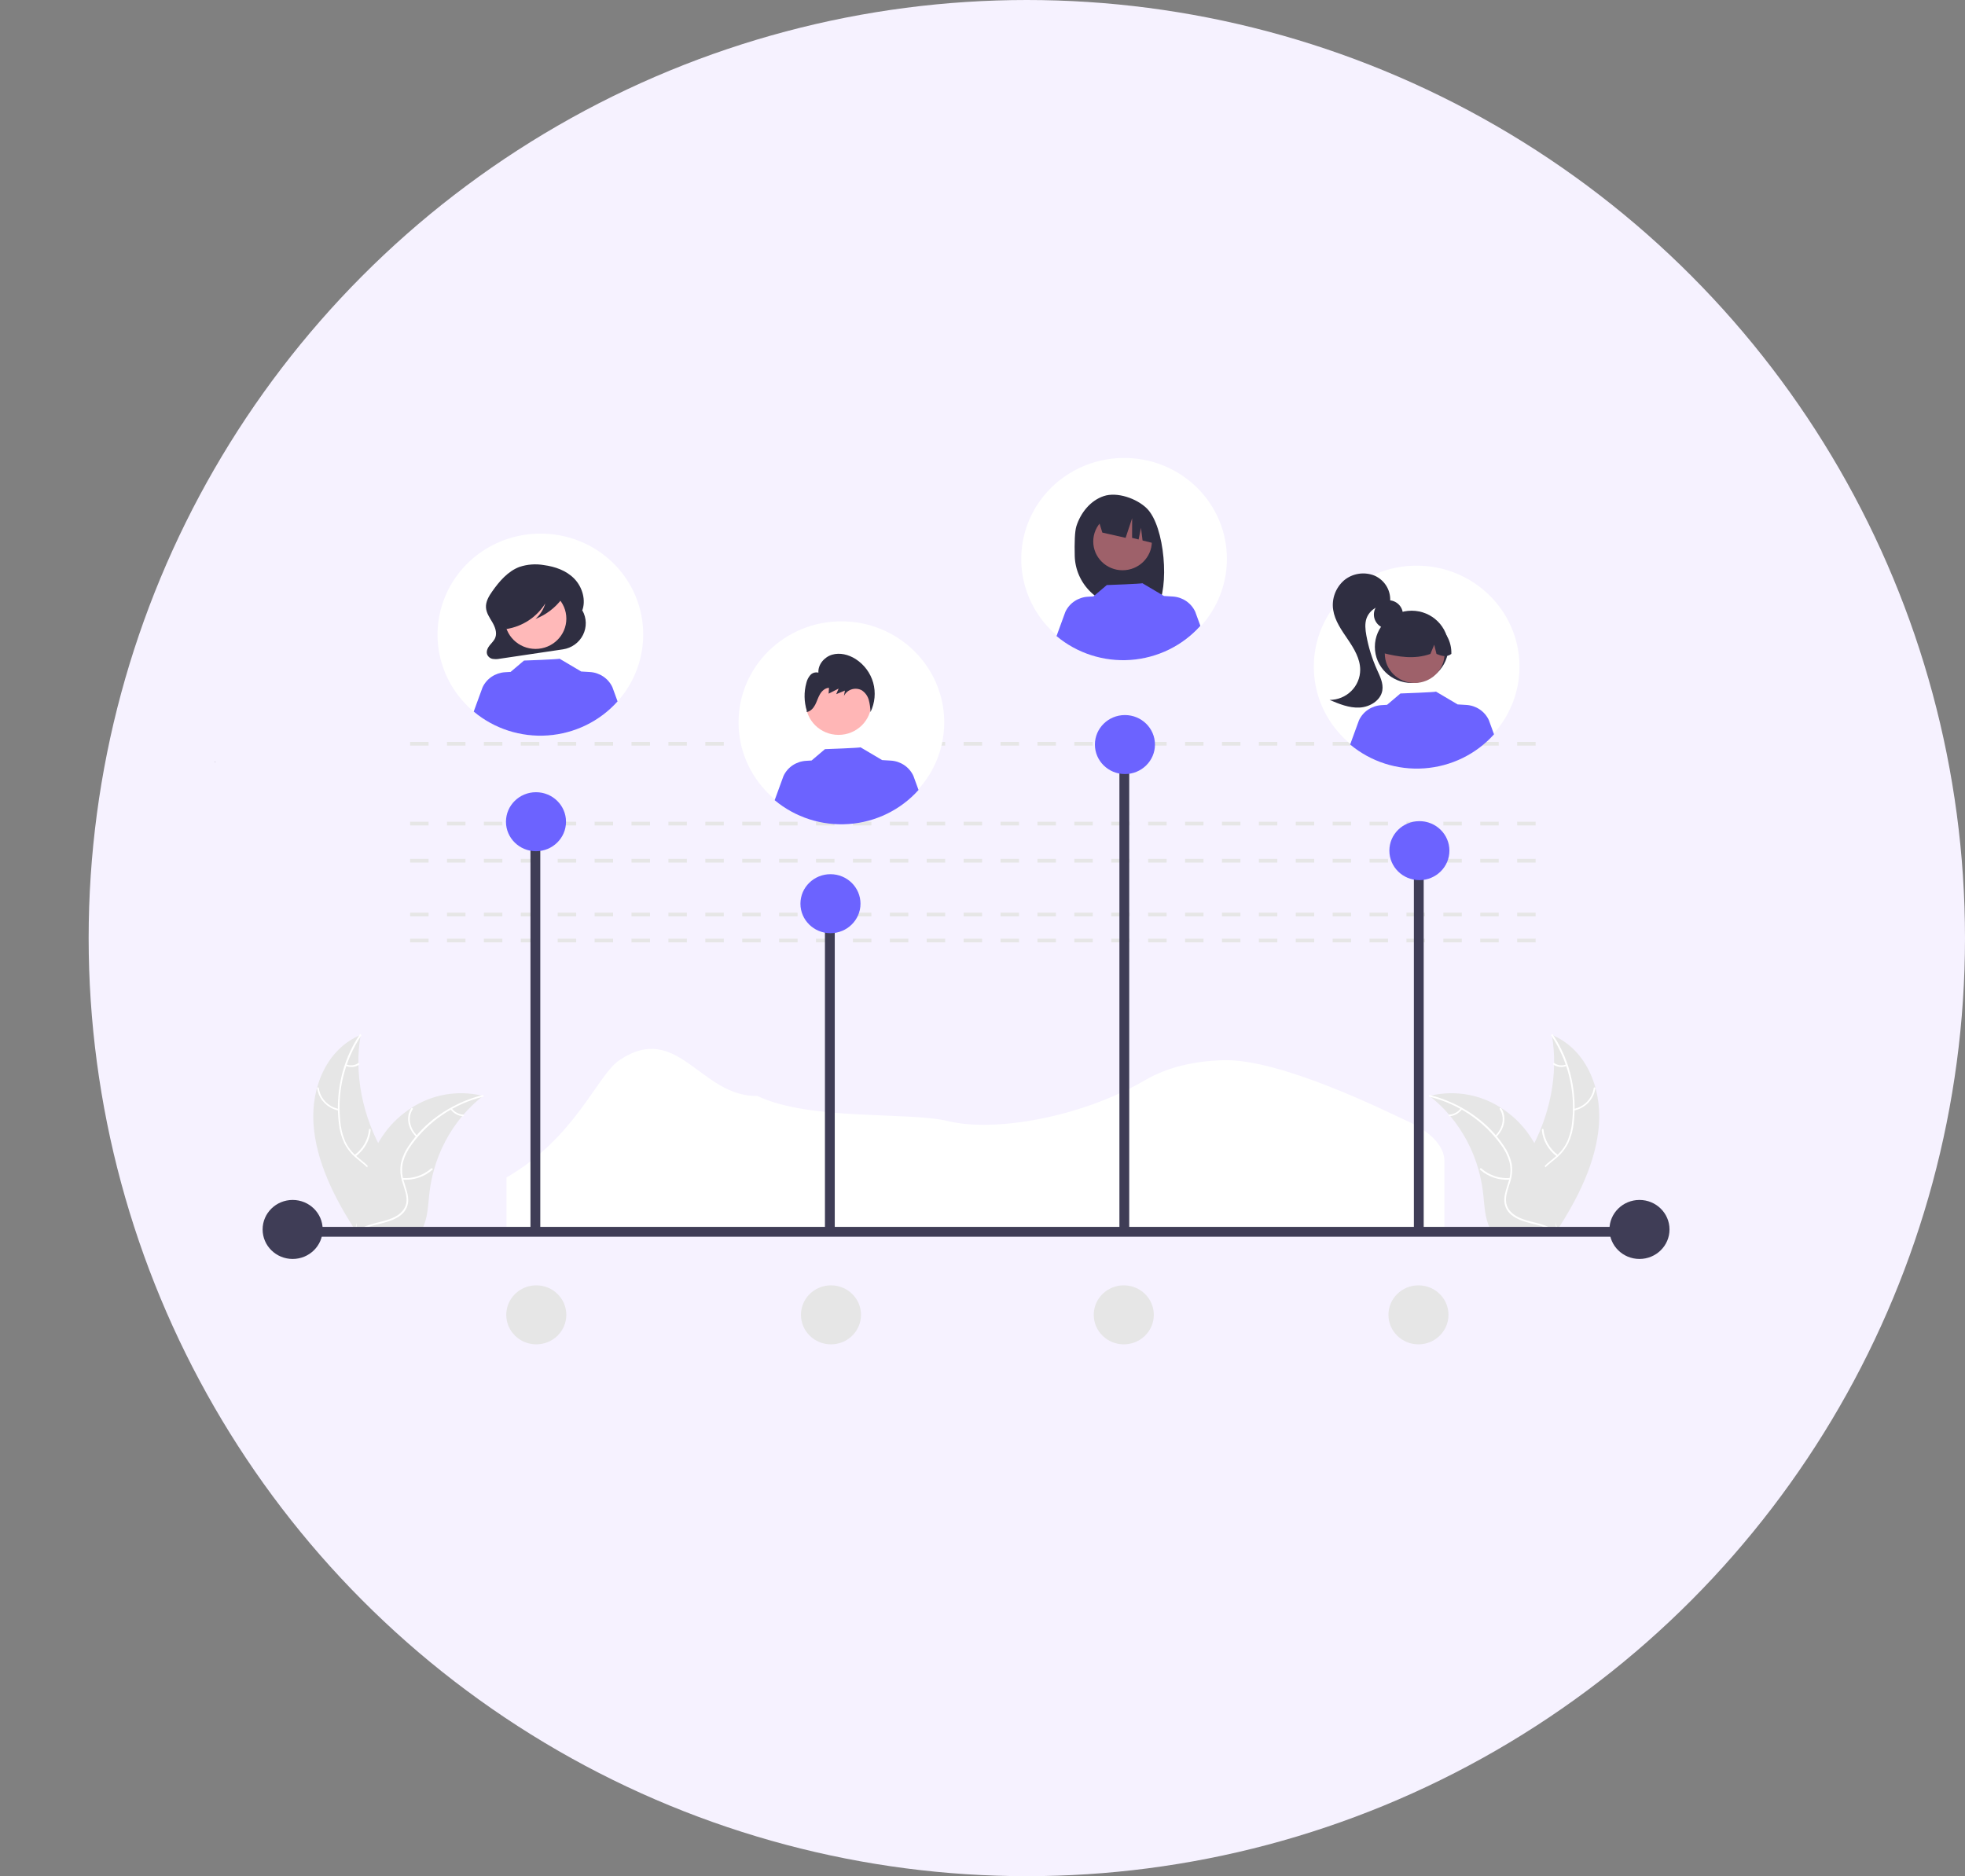 <svg width="133" height="127" viewBox="0 0 133 127" fill="none" xmlns="http://www.w3.org/2000/svg">
<rect x="0" y="0" width="133" height="127" fill="#808080" stroke="none"/>
<circle cx="69.5" cy="63.5" r="63.5" fill="#F6F2FF"/>
<g clip-path="url(#clip0_1527_241)">
<path d="M34.281 83.5H97.764V78.593C97.764 77.569 96.801 76.56 95.121 75.826L95.104 75.818C93.97 75.305 86.722 71.656 82.801 71.766C80.73 71.824 78.957 72.274 77.531 73.104C73.093 75.687 67.263 76.641 64.183 75.891C61.468 75.231 54.854 75.891 51.263 74.187C47.407 74.255 45.881 69.1 41.922 71.766C40.41 72.783 38.983 76.98 34.281 79.704V83.5Z" fill="white"/>
<path d="M21.22 76.092C21.046 73.556 22.142 70.995 24.412 70.054C23.953 72.666 24.518 75.569 25.976 78.086C26.544 79.066 27.273 80.113 27.117 81.137C27.021 81.774 26.58 82.28 26.041 82.609C25.502 82.939 24.866 83.115 24.239 83.287L24.13 83.399C22.639 81.129 21.394 78.627 21.22 76.092Z" fill="#E6E6E6"/>
<path d="M24.445 70.1C23.32 71.803 22.82 73.833 23.028 75.853C23.062 76.315 23.167 76.768 23.34 77.199C23.528 77.63 23.817 78.012 24.184 78.314C24.523 78.604 24.899 78.867 25.171 79.223C25.305 79.397 25.402 79.595 25.456 79.807C25.51 80.018 25.52 80.238 25.486 80.454C25.407 80.964 25.138 81.391 24.858 81.796C24.548 82.247 24.218 82.709 24.162 83.289C24.155 83.359 24.041 83.329 24.047 83.259C24.145 82.251 25.011 81.637 25.302 80.719C25.381 80.497 25.408 80.26 25.381 80.027C25.354 79.793 25.273 79.569 25.145 79.37C24.892 78.993 24.504 78.722 24.159 78.43C23.797 78.14 23.503 77.777 23.296 77.365C23.102 76.942 22.98 76.49 22.933 76.029C22.815 75.033 22.863 74.025 23.075 73.045C23.301 71.966 23.735 70.939 24.354 70.02C24.392 69.964 24.483 70.044 24.445 70.1Z" fill="white"/>
<path d="M22.926 75.174C22.553 75.103 22.212 74.918 21.95 74.647C21.688 74.376 21.519 74.031 21.466 73.661C21.457 73.588 21.572 73.588 21.58 73.66C21.629 74.005 21.786 74.326 22.03 74.579C22.274 74.831 22.593 75.001 22.941 75.067C22.948 75.067 22.955 75.07 22.962 75.073C22.968 75.077 22.974 75.082 22.978 75.087C22.983 75.093 22.986 75.1 22.988 75.106C22.99 75.113 22.99 75.121 22.989 75.128C22.988 75.135 22.986 75.142 22.982 75.148C22.979 75.154 22.974 75.16 22.968 75.164C22.962 75.168 22.955 75.172 22.948 75.174C22.941 75.175 22.933 75.176 22.926 75.174Z" fill="white"/>
<path d="M23.994 78.186C24.273 77.982 24.504 77.722 24.674 77.424C24.843 77.126 24.945 76.796 24.976 76.456C24.983 76.385 25.097 76.415 25.09 76.485C25.058 76.839 24.95 77.182 24.773 77.492C24.597 77.802 24.355 78.072 24.065 78.283C24.009 78.323 23.939 78.226 23.994 78.186Z" fill="white"/>
<path d="M23.434 72.049C23.564 72.104 23.707 72.125 23.848 72.111C23.989 72.097 24.124 72.047 24.24 71.967C24.295 71.927 24.365 72.024 24.31 72.065C24.182 72.152 24.032 72.207 23.877 72.223C23.721 72.239 23.564 72.216 23.419 72.157C23.404 72.152 23.391 72.143 23.382 72.131C23.373 72.118 23.369 72.103 23.37 72.088C23.371 72.081 23.373 72.074 23.377 72.068C23.381 72.062 23.387 72.057 23.393 72.053C23.399 72.05 23.406 72.047 23.413 72.047C23.42 72.046 23.427 72.046 23.434 72.049Z" fill="white"/>
<path d="M32.693 74.185C32.66 74.211 32.627 74.238 32.593 74.265C32.147 74.623 31.736 75.021 31.365 75.454C31.336 75.487 31.306 75.52 31.278 75.554C30.391 76.621 29.742 77.859 29.372 79.188C29.221 79.73 29.114 80.284 29.054 80.843C28.97 81.622 28.943 82.483 28.602 83.134C28.568 83.202 28.529 83.268 28.485 83.331L24.299 83.539C24.289 83.535 24.279 83.532 24.268 83.528L24.102 83.543C24.104 83.514 24.105 83.483 24.106 83.454C24.107 83.436 24.108 83.419 24.109 83.402C24.109 83.391 24.11 83.379 24.11 83.369C24.11 83.365 24.11 83.361 24.111 83.358C24.111 83.347 24.112 83.338 24.112 83.328C24.121 83.157 24.131 82.986 24.143 82.815C24.143 82.814 24.143 82.814 24.143 82.813C24.215 81.525 24.453 80.251 24.852 79.022C24.864 78.986 24.876 78.949 24.89 78.913C25.076 78.38 25.311 77.866 25.593 77.375C25.746 77.11 25.916 76.853 26.1 76.607C26.576 75.973 27.165 75.428 27.838 75C28.526 74.55 29.3 74.243 30.112 74.097C30.925 73.952 31.759 73.971 32.564 74.153C32.607 74.163 32.65 74.174 32.693 74.185Z" fill="#E6E6E6"/>
<path d="M32.694 74.238C30.732 74.723 29.012 75.882 27.845 77.506C27.589 77.851 27.398 78.239 27.279 78.651C27.177 79.079 27.193 79.526 27.328 79.945C27.446 80.353 27.614 80.763 27.631 81.178C27.641 81.381 27.601 81.583 27.516 81.768C27.43 81.953 27.302 82.116 27.14 82.243C26.751 82.56 26.247 82.705 25.747 82.83C25.191 82.968 24.61 83.103 24.198 83.483C24.148 83.529 24.066 83.44 24.116 83.394C24.833 82.732 25.981 82.806 26.812 82.323C27.2 82.097 27.503 81.746 27.517 81.267C27.529 80.849 27.356 80.426 27.233 80.014C27.096 79.604 27.063 79.168 27.137 78.743C27.231 78.325 27.406 77.928 27.652 77.575C28.184 76.78 28.859 76.088 29.643 75.529C30.55 74.878 31.575 74.402 32.663 74.127C32.732 74.109 32.762 74.221 32.694 74.238Z" fill="white"/>
<path d="M28.18 76.961C27.598 76.421 27.453 75.589 27.836 75.017C27.874 74.961 27.975 75.028 27.937 75.085C27.578 75.62 27.717 76.388 28.26 76.893C28.318 76.946 28.237 77.014 28.18 76.961Z" fill="white"/>
<path d="M27.241 79.743C27.594 79.769 27.948 79.725 28.284 79.612C28.618 79.499 28.927 79.321 29.189 79.088C29.239 79.042 29.322 79.131 29.272 79.177C28.998 79.419 28.676 79.604 28.328 79.72C27.979 79.837 27.609 79.882 27.242 79.854C27.168 79.85 27.167 79.739 27.241 79.743Z" fill="white"/>
<path d="M30.582 75.031C30.671 75.151 30.784 75.251 30.916 75.323C31.048 75.396 31.194 75.439 31.345 75.449C31.419 75.453 31.42 75.564 31.346 75.56C31.18 75.548 31.018 75.501 30.872 75.421C30.727 75.341 30.6 75.231 30.502 75.099C30.491 75.089 30.485 75.075 30.485 75.06C30.485 75.045 30.491 75.031 30.501 75.021C30.513 75.012 30.529 75.008 30.544 75.01C30.559 75.012 30.573 75.019 30.582 75.031Z" fill="white"/>
<path d="M108.227 76.092C108.401 73.556 107.306 70.995 105.036 70.054C105.495 72.666 104.929 75.569 103.472 78.086C102.904 79.066 102.175 80.113 102.33 81.137C102.426 81.774 102.868 82.28 103.407 82.609C103.946 82.939 104.581 83.115 105.209 83.287L105.317 83.399C106.808 81.129 108.053 78.627 108.227 76.092Z" fill="#E6E6E6"/>
<path d="M105.002 70.1C106.128 71.803 106.628 73.833 106.42 75.853C106.385 76.315 106.28 76.768 106.108 77.199C105.919 77.63 105.63 78.012 105.264 78.314C104.925 78.604 104.548 78.867 104.277 79.223C104.143 79.397 104.046 79.595 103.992 79.807C103.938 80.018 103.927 80.238 103.962 80.454C104.041 80.964 104.31 81.391 104.589 81.796C104.899 82.247 105.229 82.709 105.286 83.289C105.293 83.359 105.407 83.329 105.4 83.259C105.302 82.251 104.437 81.637 104.146 80.719C104.067 80.497 104.04 80.26 104.067 80.027C104.094 79.793 104.174 79.569 104.303 79.37C104.556 78.993 104.943 78.722 105.289 78.43C105.651 78.14 105.945 77.777 106.152 77.365C106.345 76.942 106.468 76.49 106.515 76.029C106.632 75.033 106.584 74.025 106.373 73.045C106.146 71.966 105.712 70.939 105.093 70.02C105.055 69.964 104.965 70.044 105.002 70.1Z" fill="white"/>
<path d="M106.521 75.174C106.895 75.103 107.236 74.918 107.498 74.647C107.759 74.376 107.929 74.031 107.982 73.661C107.99 73.588 107.876 73.588 107.868 73.66C107.819 74.005 107.661 74.326 107.417 74.579C107.173 74.831 106.854 75.001 106.506 75.067C106.499 75.067 106.492 75.07 106.486 75.073C106.479 75.077 106.474 75.082 106.469 75.087C106.465 75.093 106.461 75.1 106.459 75.106C106.458 75.113 106.457 75.121 106.458 75.128C106.459 75.135 106.461 75.142 106.465 75.148C106.469 75.154 106.474 75.16 106.48 75.164C106.486 75.168 106.492 75.172 106.499 75.174C106.507 75.175 106.514 75.176 106.521 75.174Z" fill="white"/>
<path d="M105.453 78.186C105.174 77.982 104.943 77.722 104.774 77.424C104.604 77.126 104.501 76.796 104.472 76.456C104.464 76.385 104.35 76.415 104.357 76.485C104.389 76.839 104.497 77.182 104.674 77.492C104.85 77.802 105.092 78.072 105.382 78.283C105.438 78.323 105.508 78.226 105.453 78.186Z" fill="white"/>
<path d="M106.013 72.049C105.883 72.104 105.74 72.125 105.599 72.111C105.458 72.097 105.323 72.047 105.207 71.967C105.152 71.927 105.082 72.024 105.137 72.065C105.266 72.152 105.415 72.207 105.57 72.223C105.726 72.239 105.883 72.216 106.028 72.157C106.043 72.152 106.056 72.143 106.065 72.131C106.074 72.118 106.078 72.103 106.077 72.088C106.076 72.081 106.074 72.074 106.07 72.068C106.066 72.062 106.061 72.057 106.054 72.053C106.048 72.05 106.041 72.047 106.034 72.047C106.027 72.046 106.02 72.046 106.013 72.049Z" fill="white"/>
<path d="M96.754 74.185C96.787 74.212 96.821 74.238 96.854 74.266C97.3 74.623 97.711 75.021 98.082 75.454C98.112 75.487 98.141 75.521 98.169 75.555C99.056 76.622 99.705 77.86 100.075 79.189C100.227 79.731 100.333 80.284 100.393 80.843C100.478 81.623 100.504 82.483 100.845 83.135C100.879 83.203 100.919 83.268 100.963 83.331L105.148 83.54C105.158 83.536 105.169 83.532 105.179 83.528L105.345 83.544C105.344 83.514 105.342 83.484 105.341 83.454C105.34 83.437 105.339 83.42 105.338 83.403C105.338 83.391 105.337 83.379 105.337 83.369C105.337 83.365 105.337 83.361 105.336 83.359C105.337 83.348 105.335 83.338 105.335 83.329C105.326 83.158 105.316 82.987 105.304 82.815C105.304 82.814 105.304 82.814 105.304 82.813C105.232 81.525 104.994 80.251 104.595 79.022C104.583 78.987 104.571 78.95 104.557 78.914C104.371 78.381 104.136 77.866 103.855 77.376C103.701 77.11 103.531 76.854 103.348 76.607C102.871 75.973 102.282 75.429 101.609 75.001C100.921 74.551 100.148 74.243 99.335 74.098C98.522 73.952 97.688 73.971 96.883 74.153C96.84 74.164 96.797 74.174 96.754 74.185Z" fill="#E6E6E6"/>
<path d="M96.753 74.238C98.715 74.723 100.435 75.882 101.602 77.506C101.858 77.851 102.05 78.239 102.168 78.651C102.271 79.079 102.254 79.526 102.119 79.945C102.001 80.353 101.833 80.763 101.816 81.178C101.807 81.381 101.846 81.583 101.932 81.768C102.017 81.953 102.146 82.116 102.307 82.243C102.696 82.56 103.2 82.705 103.701 82.83C104.256 82.968 104.837 83.103 105.249 83.483C105.299 83.529 105.381 83.44 105.331 83.394C104.614 82.732 103.466 82.806 102.635 82.323C102.247 82.097 101.944 81.746 101.93 81.267C101.918 80.849 102.091 80.426 102.214 80.014C102.351 79.604 102.384 79.168 102.311 78.743C102.216 78.325 102.041 77.928 101.796 77.575C101.263 76.78 100.588 76.088 99.804 75.529C98.897 74.878 97.872 74.402 96.784 74.127C96.715 74.109 96.685 74.221 96.753 74.238Z" fill="white"/>
<path d="M101.267 76.961C101.849 76.421 101.994 75.589 101.611 75.017C101.573 74.961 101.472 75.028 101.51 75.085C101.869 75.62 101.73 76.388 101.187 76.893C101.129 76.946 101.21 77.014 101.267 76.961Z" fill="white"/>
<path d="M102.206 79.742C101.853 79.769 101.498 79.724 101.163 79.612C100.828 79.499 100.52 79.321 100.258 79.088C100.207 79.042 100.125 79.13 100.175 79.176C100.449 79.418 100.77 79.603 101.119 79.72C101.468 79.836 101.837 79.882 102.205 79.853C102.279 79.849 102.28 79.738 102.206 79.742Z" fill="white"/>
<path d="M98.864 75.031C98.776 75.151 98.662 75.251 98.531 75.323C98.399 75.396 98.252 75.439 98.102 75.449C98.028 75.453 98.027 75.564 98.101 75.56C98.267 75.548 98.428 75.501 98.574 75.421C98.72 75.341 98.847 75.231 98.945 75.099C98.955 75.089 98.961 75.075 98.961 75.06C98.962 75.045 98.956 75.031 98.946 75.021C98.933 75.012 98.918 75.008 98.903 75.01C98.888 75.012 98.874 75.019 98.864 75.031Z" fill="white"/>
<path d="M103.938 63.79H102.689V63.539H103.938V63.79ZM101.44 63.79H100.191V63.539H101.44V63.79ZM98.942 63.79H97.693V63.539H98.942V63.79ZM96.445 63.79H95.196V63.539H96.445V63.79ZM93.947 63.79H92.698V63.539H93.947V63.79ZM91.449 63.79H90.2V63.539H91.449V63.79ZM88.951 63.79H87.703V63.539H88.951V63.79ZM86.454 63.79H85.205V63.539H86.454L86.454 63.79ZM83.956 63.79H82.707V63.539H83.956V63.79ZM81.458 63.79H80.21V63.539H81.458V63.79ZM78.961 63.79H77.712V63.539H78.961V63.79ZM76.463 63.79H75.214V63.539H76.463V63.79ZM73.965 63.79H72.716V63.539H73.965V63.79ZM71.468 63.79H70.219V63.539H71.468V63.79ZM68.97 63.79H67.721V63.539H68.97V63.79ZM66.472 63.79H65.223V63.539H66.472V63.79ZM63.974 63.79H62.726V63.539H63.974V63.79ZM61.477 63.79H60.228V63.539H61.477V63.79ZM58.979 63.79H57.73V63.539H58.979V63.79ZM56.481 63.79H55.233V63.539H56.481V63.79ZM53.984 63.79H52.735V63.539H53.984V63.79ZM51.486 63.79H50.237V63.539H51.486V63.79ZM48.988 63.79H47.739V63.539H48.988V63.79ZM46.491 63.79H45.242V63.539H46.491L46.491 63.79ZM43.993 63.79H42.744V63.539H43.993V63.79ZM41.495 63.79H40.246V63.539H41.495V63.79ZM38.997 63.79H37.749V63.539H38.997V63.79ZM36.5 63.79H35.251V63.539H36.5V63.79ZM34.002 63.79H32.753V63.539H34.002V63.79ZM31.504 63.79H30.256V63.539H31.504V63.79ZM29.007 63.79H27.758V63.539H29.007V63.79Z" fill="#E6E6E6"/>
<path d="M103.938 62.032H102.689V61.78H103.938V62.032ZM101.44 62.032H100.191V61.78H101.44V62.032ZM98.942 62.032H97.693V61.78H98.942V62.032ZM96.445 62.032H95.196V61.78H96.445V62.032ZM93.947 62.032H92.698V61.78H93.947V62.032ZM91.449 62.032H90.2V61.78H91.449V62.032ZM88.951 62.032H87.703V61.78H88.951V62.032ZM86.454 62.032H85.205V61.78H86.454L86.454 62.032ZM83.956 62.032H82.707V61.78H83.956V62.032ZM81.458 62.032H80.21V61.78H81.458V62.032ZM78.961 62.032H77.712V61.78H78.961V62.032ZM76.463 62.032H75.214V61.78H76.463V62.032ZM73.965 62.032H72.716V61.78H73.965V62.032ZM71.468 62.032H70.219V61.78H71.468V62.032ZM68.97 62.032H67.721V61.78H68.97V62.032ZM66.472 62.032H65.223V61.78H66.472V62.032ZM63.974 62.032H62.726V61.78H63.974V62.032ZM61.477 62.032H60.228V61.78H61.477V62.032ZM58.979 62.032H57.73V61.78H58.979V62.032ZM56.481 62.032H55.233V61.78H56.481V62.032ZM53.984 62.032H52.735V61.78H53.984V62.032ZM51.486 62.032H50.237V61.78H51.486V62.032ZM48.988 62.032H47.739V61.78H48.988V62.032ZM46.491 62.032H45.242V61.78H46.491L46.491 62.032ZM43.993 62.032H42.744V61.78H43.993V62.032ZM41.495 62.032H40.246V61.78H41.495V62.032ZM38.997 62.032H37.749V61.78H38.997V62.032ZM36.5 62.032H35.251V61.78H36.5V62.032ZM34.002 62.032H32.753V61.78H34.002V62.032ZM31.504 62.032H30.256V61.78H31.504V62.032ZM29.007 62.032H27.758V61.78H29.007V62.032Z" fill="#E6E6E6"/>
<path d="M103.938 58.388H102.689V58.136H103.938V58.388ZM101.44 58.388H100.191V58.136H101.44V58.388ZM98.942 58.388H97.693V58.136H98.942V58.388ZM96.445 58.388H95.196V58.136H96.445V58.388ZM93.947 58.388H92.698V58.136H93.947V58.388ZM91.449 58.388H90.2V58.136H91.449V58.388ZM88.951 58.388H87.703V58.136H88.951V58.388ZM86.454 58.388H85.205V58.136H86.454L86.454 58.388ZM83.956 58.388H82.707V58.136H83.956V58.388ZM81.458 58.388H80.21V58.136H81.458V58.388ZM78.961 58.388H77.712V58.136H78.961V58.388ZM76.463 58.388H75.214V58.136H76.463V58.388ZM73.965 58.388H72.716V58.136H73.965V58.388ZM71.468 58.388H70.219V58.136H71.468V58.388ZM68.97 58.388H67.721V58.136H68.97V58.388ZM66.472 58.388H65.223V58.136H66.472V58.388ZM63.974 58.388H62.726V58.136H63.974V58.388ZM61.477 58.388H60.228V58.136H61.477V58.388ZM58.979 58.388H57.73V58.136H58.979V58.388ZM56.481 58.388H55.233V58.136H56.481V58.388ZM53.984 58.388H52.735V58.136H53.984V58.388ZM51.486 58.388H50.237V58.136H51.486V58.388ZM48.988 58.388H47.739V58.136H48.988V58.388ZM46.491 58.388H45.242V58.136H46.491L46.491 58.388ZM43.993 58.388H42.744V58.136H43.993V58.388ZM41.495 58.388H40.246V58.136H41.495V58.388ZM38.997 58.388H37.749V58.136H38.997V58.388ZM36.5 58.388H35.251V58.136H36.5V58.388ZM34.002 58.388H32.753V58.136H34.002V58.388ZM31.504 58.388H30.256V58.136H31.504V58.388ZM29.007 58.388H27.758V58.136H29.007V58.388Z" fill="#E6E6E6"/>
<path d="M103.938 55.875H102.689V55.623H103.938V55.875ZM101.44 55.875H100.191V55.623H101.44V55.875ZM98.942 55.875H97.693V55.623H98.942V55.875ZM96.445 55.875H95.196V55.623H96.445V55.875ZM93.947 55.875H92.698V55.623H93.947V55.875ZM91.449 55.875H90.2V55.623H91.449V55.875ZM88.951 55.875H87.703V55.623H88.951V55.875ZM86.454 55.875H85.205V55.623H86.454L86.454 55.875ZM83.956 55.875H82.707V55.623H83.956V55.875ZM81.458 55.875H80.21V55.623H81.458V55.875ZM78.961 55.875H77.712V55.623H78.961V55.875ZM76.463 55.875H75.214V55.623H76.463V55.875ZM73.965 55.875H72.716V55.623H73.965V55.875ZM71.468 55.875H70.219V55.623H71.468V55.875ZM68.97 55.875H67.721V55.623H68.97V55.875ZM66.472 55.875H65.223V55.623H66.472V55.875ZM63.974 55.875H62.726V55.623H63.974V55.875ZM61.477 55.875H60.228V55.623H61.477V55.875ZM58.979 55.875H57.73V55.623H58.979V55.875ZM56.481 55.875H55.233V55.623H56.481V55.875ZM53.984 55.875H52.735V55.623H53.984V55.875ZM51.486 55.875H50.237V55.623H51.486V55.875ZM48.988 55.875H47.739V55.623H48.988V55.875ZM46.491 55.875H45.242V55.623H46.491L46.491 55.875ZM43.993 55.875H42.744V55.623H43.993V55.875ZM41.495 55.875H40.246V55.623H41.495V55.875ZM38.997 55.875H37.749V55.623H38.997V55.875ZM36.5 55.875H35.251V55.623H36.5V55.875ZM34.002 55.875H32.753V55.623H34.002V55.875ZM31.504 55.875H30.256V55.623H31.504V55.875ZM29.007 55.875H27.758V55.623H29.007V55.875Z" fill="#E6E6E6"/>
<path d="M103.938 50.472H102.689V50.221H103.938V50.472ZM101.44 50.472H100.191V50.221H101.44V50.472ZM98.942 50.472H97.693V50.221H98.942V50.472ZM96.445 50.472H95.196V50.221H96.445V50.472ZM93.947 50.472H92.698V50.221H93.947V50.472ZM91.449 50.472H90.2V50.221H91.449V50.472ZM88.951 50.472H87.703V50.221H88.951V50.472ZM86.454 50.472H85.205V50.221H86.454L86.454 50.472ZM83.956 50.472H82.707V50.221H83.956V50.472ZM81.458 50.472H80.21V50.221H81.458V50.472ZM78.961 50.472H77.712V50.221H78.961V50.472ZM76.463 50.472H75.214V50.221H76.463V50.472ZM73.965 50.472H72.716V50.221H73.965V50.472ZM71.468 50.472H70.219V50.221H71.468V50.472ZM68.97 50.472H67.721V50.221H68.97V50.472ZM66.472 50.472H65.223V50.221H66.472V50.472ZM63.974 50.472H62.726V50.221H63.974V50.472ZM61.477 50.472H60.228V50.221H61.477V50.472ZM58.979 50.472H57.73V50.221H58.979V50.472ZM56.481 50.472H55.233V50.221H56.481V50.472ZM53.984 50.472H52.735V50.221H53.984V50.472ZM51.486 50.472H50.237V50.221H51.486V50.472ZM48.988 50.472H47.739V50.221H48.988V50.472ZM46.491 50.472H45.242V50.221H46.491L46.491 50.472ZM43.993 50.472H42.744V50.221H43.993V50.472ZM41.495 50.472H40.246V50.221H41.495V50.472ZM38.997 50.472H37.749V50.221H38.997V50.472ZM36.5 50.472H35.251V50.221H36.5V50.472ZM34.002 50.472H32.753V50.221H34.002V50.472ZM31.504 50.472H30.256V50.221H31.504V50.472ZM29.007 50.472H27.758V50.221H29.007V50.472Z" fill="#E6E6E6"/>
<path d="M43.534 42.961C43.534 44.314 43.126 45.636 42.361 46.761C41.596 47.885 40.509 48.762 39.238 49.279C37.966 49.797 36.566 49.933 35.216 49.669C33.866 49.405 32.626 48.753 31.653 47.797C30.679 46.84 30.017 45.622 29.748 44.295C29.479 42.968 29.617 41.593 30.144 40.344C30.671 39.094 31.563 38.026 32.707 37.274C33.852 36.523 35.198 36.122 36.574 36.122C37.489 36.118 38.396 36.292 39.242 36.634C40.089 36.976 40.858 37.48 41.505 38.116C42.152 38.752 42.664 39.507 43.013 40.339C43.361 41.17 43.538 42.062 43.534 42.961Z" fill="white"/>
<path d="M39.42 41.325L39.386 41.386C39.693 40.643 39.414 39.728 38.867 39.169C38.32 38.609 37.56 38.353 36.812 38.252C36.256 38.155 35.685 38.199 35.151 38.378C34.386 38.668 33.801 39.339 33.313 40.036C33.09 40.355 32.87 40.719 32.893 41.117C32.913 41.487 33.137 41.801 33.32 42.115C33.503 42.429 33.656 42.819 33.524 43.161C33.446 43.366 33.281 43.513 33.146 43.68C33.012 43.847 32.902 44.072 32.967 44.282C32.995 44.362 33.045 44.434 33.11 44.489C33.175 44.545 33.254 44.584 33.339 44.6C33.504 44.627 33.672 44.623 33.834 44.589L38.101 43.955C38.391 43.912 38.666 43.801 38.902 43.631C39.139 43.461 39.33 43.237 39.46 42.979C39.59 42.72 39.654 42.435 39.647 42.147C39.64 41.859 39.562 41.577 39.42 41.325Z" fill="#2F2E41"/>
<path d="M36.247 43.926C37.399 43.926 38.333 43.008 38.333 41.876C38.333 40.744 37.399 39.826 36.247 39.826C35.095 39.826 34.161 40.744 34.161 41.876C34.161 43.008 35.095 43.926 36.247 43.926Z" fill="#FFB9B9"/>
<path d="M41.8 47.477C40.594 48.825 38.898 49.653 37.076 49.782C35.254 49.912 33.453 49.332 32.063 48.168L32.66 46.531C32.795 46.24 33.008 45.991 33.276 45.81C33.544 45.63 33.857 45.524 34.181 45.504L34.561 45.481L35.467 44.714C35.467 44.714 37.907 44.628 37.871 44.587L39.349 45.461L39.347 45.455L39.928 45.49C40.253 45.509 40.566 45.615 40.834 45.796C41.102 45.977 41.315 46.226 41.45 46.517L41.8 47.477Z" fill="#6C63FF"/>
<path d="M38.226 39.974C38.172 39.694 37.881 39.566 37.633 39.504C36.91 39.323 36.159 39.282 35.422 39.385C34.884 39.46 34.333 39.626 33.943 40.039C33.628 40.386 33.45 40.832 33.44 41.297C33.424 41.575 33.487 41.852 33.623 42.097C33.683 42.211 33.773 42.307 33.883 42.377C33.992 42.447 34.119 42.487 34.249 42.494L34.275 42.58C34.814 42.494 35.329 42.295 35.784 41.996C36.238 41.697 36.621 41.305 36.907 40.847C36.792 41.25 36.563 41.613 36.247 41.895C36.954 41.617 37.569 41.151 38.023 40.55C38.147 40.388 38.267 40.187 38.226 39.974Z" fill="#2F2E41"/>
<path d="M95.885 51.968C99.728 51.968 102.845 48.906 102.845 45.128C102.845 41.351 99.728 38.289 95.885 38.289C92.041 38.289 88.925 41.351 88.925 45.128C88.925 48.906 92.041 51.968 95.885 51.968Z" fill="white"/>
<path d="M93.973 42.562C94.516 42.562 94.956 42.13 94.956 41.596C94.956 41.063 94.516 40.631 93.973 40.631C93.431 40.631 92.991 41.063 92.991 41.596C92.991 42.13 93.431 42.562 93.973 42.562Z" fill="#2F2E41"/>
<path d="M95.546 46.231C96.921 46.231 98.035 45.136 98.035 43.785C98.035 42.434 96.921 41.339 95.546 41.339C94.171 41.339 93.057 42.434 93.057 43.785C93.057 45.136 94.171 46.231 95.546 46.231Z" fill="#2F2E41"/>
<path d="M95.752 46.231C96.869 46.231 97.775 45.341 97.775 44.243C97.775 43.145 96.869 42.255 95.752 42.255C94.635 42.255 93.729 43.145 93.729 44.243C93.729 45.341 94.635 46.231 95.752 46.231Z" fill="#9E616A"/>
<path d="M97.125 42.217C96.771 42.004 96.365 41.889 95.95 41.884C95.535 41.879 95.126 41.983 94.766 42.186C94.406 42.389 94.108 42.684 93.903 43.038C93.698 43.393 93.595 43.796 93.603 44.204C94.633 44.458 95.716 44.653 96.815 44.265L97.075 43.64L97.228 44.265C97.563 44.4 97.898 44.513 98.234 44.264C98.248 43.857 98.152 43.454 97.958 43.095C97.763 42.735 97.476 42.433 97.125 42.217Z" fill="#2F2E41"/>
<path d="M93.059 38.975C92.714 38.831 92.334 38.784 91.964 38.84C91.593 38.896 91.246 39.053 90.961 39.293C90.683 39.54 90.471 39.851 90.344 40.197C90.217 40.544 90.18 40.917 90.235 41.281C90.347 42.022 90.805 42.661 91.228 43.284C91.651 43.908 92.064 44.591 92.064 45.341C92.063 45.88 91.845 46.398 91.457 46.78C91.069 47.162 90.542 47.377 89.993 47.378C90.638 47.651 91.311 47.929 92.012 47.896C92.713 47.864 93.448 47.421 93.562 46.741C93.644 46.25 93.399 45.772 93.195 45.318C92.863 44.577 92.622 43.799 92.479 43.002C92.411 42.621 92.367 42.221 92.493 41.855C92.594 41.584 92.78 41.352 93.025 41.193C93.27 41.034 93.561 40.956 93.854 40.972L94.086 40.767C94.126 40.401 94.048 40.031 93.864 39.71C93.68 39.389 93.398 39.132 93.059 38.975Z" fill="#2F2E41"/>
<path d="M101.122 49.705C99.916 51.053 98.219 51.881 96.397 52.01C94.575 52.14 92.775 51.56 91.384 50.396L91.981 48.759C92.116 48.468 92.329 48.219 92.597 48.038C92.865 47.858 93.178 47.752 93.503 47.732L93.883 47.709L94.788 46.942C94.788 46.942 97.228 46.856 97.192 46.815L98.67 47.689L98.669 47.683L99.25 47.718C99.574 47.737 99.888 47.843 100.156 48.024C100.424 48.205 100.636 48.454 100.771 48.745L101.122 49.705Z" fill="#6C63FF"/>
<path d="M83.042 37.851C83.04 39.204 82.629 40.526 81.862 41.649C81.096 42.772 80.007 43.647 78.734 44.163C77.462 44.678 76.062 44.811 74.713 44.545C73.363 44.278 72.124 43.625 71.152 42.667C70.181 41.709 69.52 40.489 69.254 39.162C68.988 37.834 69.128 36.46 69.657 35.211C70.186 33.962 71.08 32.895 72.226 32.146C73.372 31.396 74.718 30.998 76.095 31C77.009 30.999 77.915 31.176 78.76 31.52C79.605 31.865 80.372 32.37 81.018 33.007C81.663 33.643 82.175 34.399 82.522 35.23C82.87 36.062 83.046 36.953 83.042 37.851Z" fill="white"/>
<path d="M72.856 35.614C73.144 34.713 73.799 33.886 74.704 33.582C75.609 33.277 76.934 33.741 77.615 34.408C78.859 35.627 79.163 39.814 78.308 41.138C78.138 41.129 77.551 41.122 77.379 41.116L77.135 40.318V41.108C76.861 41.1 76.585 41.094 76.306 41.091C75.372 41.079 74.479 40.713 73.815 40.068C73.15 39.423 72.766 38.55 72.743 37.632C72.721 36.754 72.743 35.97 72.856 35.614Z" fill="#2F2E41"/>
<path d="M75.979 38.601C77.075 38.601 77.963 37.729 77.963 36.652C77.963 35.576 77.075 34.703 75.979 34.703C74.884 34.703 73.996 35.576 73.996 36.652C73.996 37.729 74.884 38.601 75.979 38.601Z" fill="#9E616A"/>
<path d="M74.268 34.941L76.551 33.817C77.018 34.024 77.421 34.349 77.716 34.76C78.012 35.171 78.19 35.652 78.233 36.154L78.29 36.824L77.333 36.585L77.228 35.728L77.066 36.518L76.625 36.408L76.629 35.077L76.187 36.407L74.611 36.051L74.268 34.941Z" fill="#2F2E41"/>
<path d="M81.247 42.365C80.041 43.713 78.344 44.541 76.523 44.671C74.701 44.8 72.9 44.221 71.51 43.057L72.107 41.42C72.242 41.129 72.454 40.88 72.723 40.699C72.991 40.518 73.304 40.412 73.628 40.393L74.008 40.37L74.914 39.603C74.914 39.603 77.354 39.517 77.317 39.476L78.795 40.35L78.794 40.344L79.375 40.379C79.7 40.398 80.013 40.504 80.281 40.684C80.549 40.865 80.762 41.115 80.897 41.405L81.247 42.365Z" fill="#6C63FF"/>
<path d="M56.949 55.737C60.793 55.737 63.909 52.675 63.909 48.898C63.909 45.121 60.793 42.059 56.949 42.059C53.105 42.059 49.989 45.121 49.989 48.898C49.989 52.675 53.105 55.737 56.949 55.737Z" fill="white"/>
<path d="M56.757 49.745C57.984 49.745 58.978 48.767 58.978 47.562C58.978 46.356 57.984 45.378 56.757 45.378C55.53 45.378 54.535 46.356 54.535 47.562C54.535 48.767 55.53 49.745 56.757 49.745Z" fill="#FFB6B6"/>
<path d="M62.17 53.474C60.965 54.822 59.268 55.65 57.446 55.779C55.624 55.909 53.824 55.329 52.433 54.165L53.03 52.528C53.165 52.237 53.378 51.988 53.646 51.807C53.914 51.627 54.227 51.521 54.552 51.502L54.931 51.479L55.837 50.711C55.837 50.711 58.277 50.626 58.241 50.584L59.719 51.458L59.718 51.452L60.299 51.487C60.623 51.506 60.936 51.612 61.204 51.793C61.472 51.974 61.685 52.223 61.82 52.514L62.17 53.474Z" fill="#6C63FF"/>
<path d="M59.1 46.208C58.913 45.548 58.486 44.977 57.901 44.604C57.434 44.311 56.852 44.161 56.324 44.316C55.795 44.472 55.358 44.981 55.393 45.532C55.295 45.507 55.192 45.509 55.095 45.538C54.998 45.567 54.912 45.623 54.845 45.698C54.713 45.852 54.621 46.035 54.577 46.232C54.407 46.849 54.419 47.501 54.609 48.112L54.599 48.2C54.857 48.158 55.052 47.941 55.174 47.709C55.295 47.478 55.365 47.221 55.497 46.995C55.629 46.769 55.848 46.567 56.109 46.56L56.086 46.953C56.31 46.839 56.535 46.725 56.76 46.611C56.706 46.737 56.653 46.862 56.599 46.988C56.796 46.907 56.992 46.827 57.188 46.746C57.166 46.867 57.144 46.988 57.122 47.109C57.174 47.004 57.246 46.91 57.335 46.834C57.425 46.757 57.529 46.7 57.641 46.664C57.754 46.628 57.873 46.615 57.991 46.626C58.109 46.636 58.223 46.67 58.328 46.726C58.562 46.881 58.731 47.114 58.803 47.383C58.874 47.651 58.913 47.927 58.917 48.204C59.22 47.582 59.285 46.873 59.1 46.208Z" fill="#2F2E41"/>
<path d="M14.584 51.601C14.579 51.589 14.576 51.578 14.572 51.566C14.564 51.573 14.556 51.581 14.547 51.587L14.584 51.601Z" fill="#2F2E41"/>
<path d="M36.569 55.173H35.905V83.245H36.569V55.173Z" fill="#3F3D56"/>
<path d="M56.5 61.048H55.836V83.245H56.5V61.048Z" fill="#3F3D56"/>
<path d="M76.431 50.276H75.767V83.245H76.431V50.276Z" fill="#3F3D56"/>
<path d="M96.362 57.784H95.698V83.245H96.362V57.784Z" fill="#3F3D56"/>
<path d="M36.278 57.62C37.401 57.62 38.31 56.726 38.31 55.623C38.31 54.52 37.401 53.626 36.278 53.626C35.156 53.626 34.246 54.52 34.246 55.623C34.246 56.726 35.156 57.62 36.278 57.62Z" fill="#6C63FF"/>
<path d="M76.14 52.397C77.263 52.397 78.173 51.503 78.173 50.4C78.173 49.297 77.263 48.403 76.14 48.403C75.018 48.403 74.108 49.297 74.108 50.4C74.108 51.503 75.018 52.397 76.14 52.397Z" fill="#6C63FF"/>
<path d="M56.209 63.169C57.332 63.169 58.242 62.275 58.242 61.172C58.242 60.069 57.332 59.175 56.209 59.175C55.087 59.175 54.177 60.069 54.177 61.172C54.177 62.275 55.087 63.169 56.209 63.169Z" fill="#6C63FF"/>
<path d="M96.071 59.578C97.193 59.578 98.103 58.684 98.103 57.581C98.103 56.478 97.193 55.584 96.071 55.584C94.948 55.584 94.039 56.478 94.039 57.581C94.039 58.684 94.948 59.578 96.071 59.578Z" fill="#6C63FF"/>
<path d="M110.328 83.048H20.204L19.527 83.381C19.527 83.469 19.562 83.554 19.626 83.616C19.69 83.678 19.776 83.714 19.866 83.714H110.328C110.418 83.714 110.504 83.678 110.567 83.616C110.631 83.554 110.667 83.469 110.667 83.381C110.667 83.292 110.631 83.208 110.567 83.145C110.504 83.083 110.418 83.048 110.328 83.048Z" fill="#3F3D56"/>
<path d="M19.808 85.22C20.93 85.22 21.84 84.326 21.84 83.223C21.84 82.12 20.93 81.226 19.808 81.226C18.685 81.226 17.775 82.12 17.775 83.223C17.775 84.326 18.685 85.22 19.808 85.22Z" fill="#3F3D56"/>
<path d="M36.298 91C37.421 91 38.331 90.106 38.331 89.003C38.331 87.9 37.421 87.006 36.298 87.006C35.176 87.006 34.266 87.9 34.266 89.003C34.266 90.106 35.176 91 36.298 91Z" fill="#E6E6E6"/>
<path d="M56.244 91C57.367 91 58.277 90.106 58.277 89.003C58.277 87.9 57.367 87.006 56.244 87.006C55.122 87.006 54.212 87.9 54.212 89.003C54.212 90.106 55.122 91 56.244 91Z" fill="#E6E6E6"/>
<path d="M76.062 91C77.185 91 78.095 90.106 78.095 89.003C78.095 87.9 77.185 87.006 76.062 87.006C74.94 87.006 74.03 87.9 74.03 89.003C74.03 90.106 74.94 91 76.062 91Z" fill="#E6E6E6"/>
<path d="M96.008 91C97.13 91 98.04 90.106 98.04 89.003C98.04 87.9 97.13 87.006 96.008 87.006C94.885 87.006 93.976 87.9 93.976 89.003C93.976 90.106 94.885 91 96.008 91Z" fill="#E6E6E6"/>
<path d="M110.967 85.22C112.09 85.22 113 84.326 113 83.223C113 82.12 112.09 81.226 110.967 81.226C109.845 81.226 108.935 82.12 108.935 83.223C108.935 84.326 109.845 85.22 110.967 85.22Z" fill="#3F3D56"/>
</g>
<defs>
<clipPath id="clip0_1527_241">
<rect width="113" height="60" fill="white" transform="translate(0 31)"/>
</clipPath>
</defs>
</svg>
